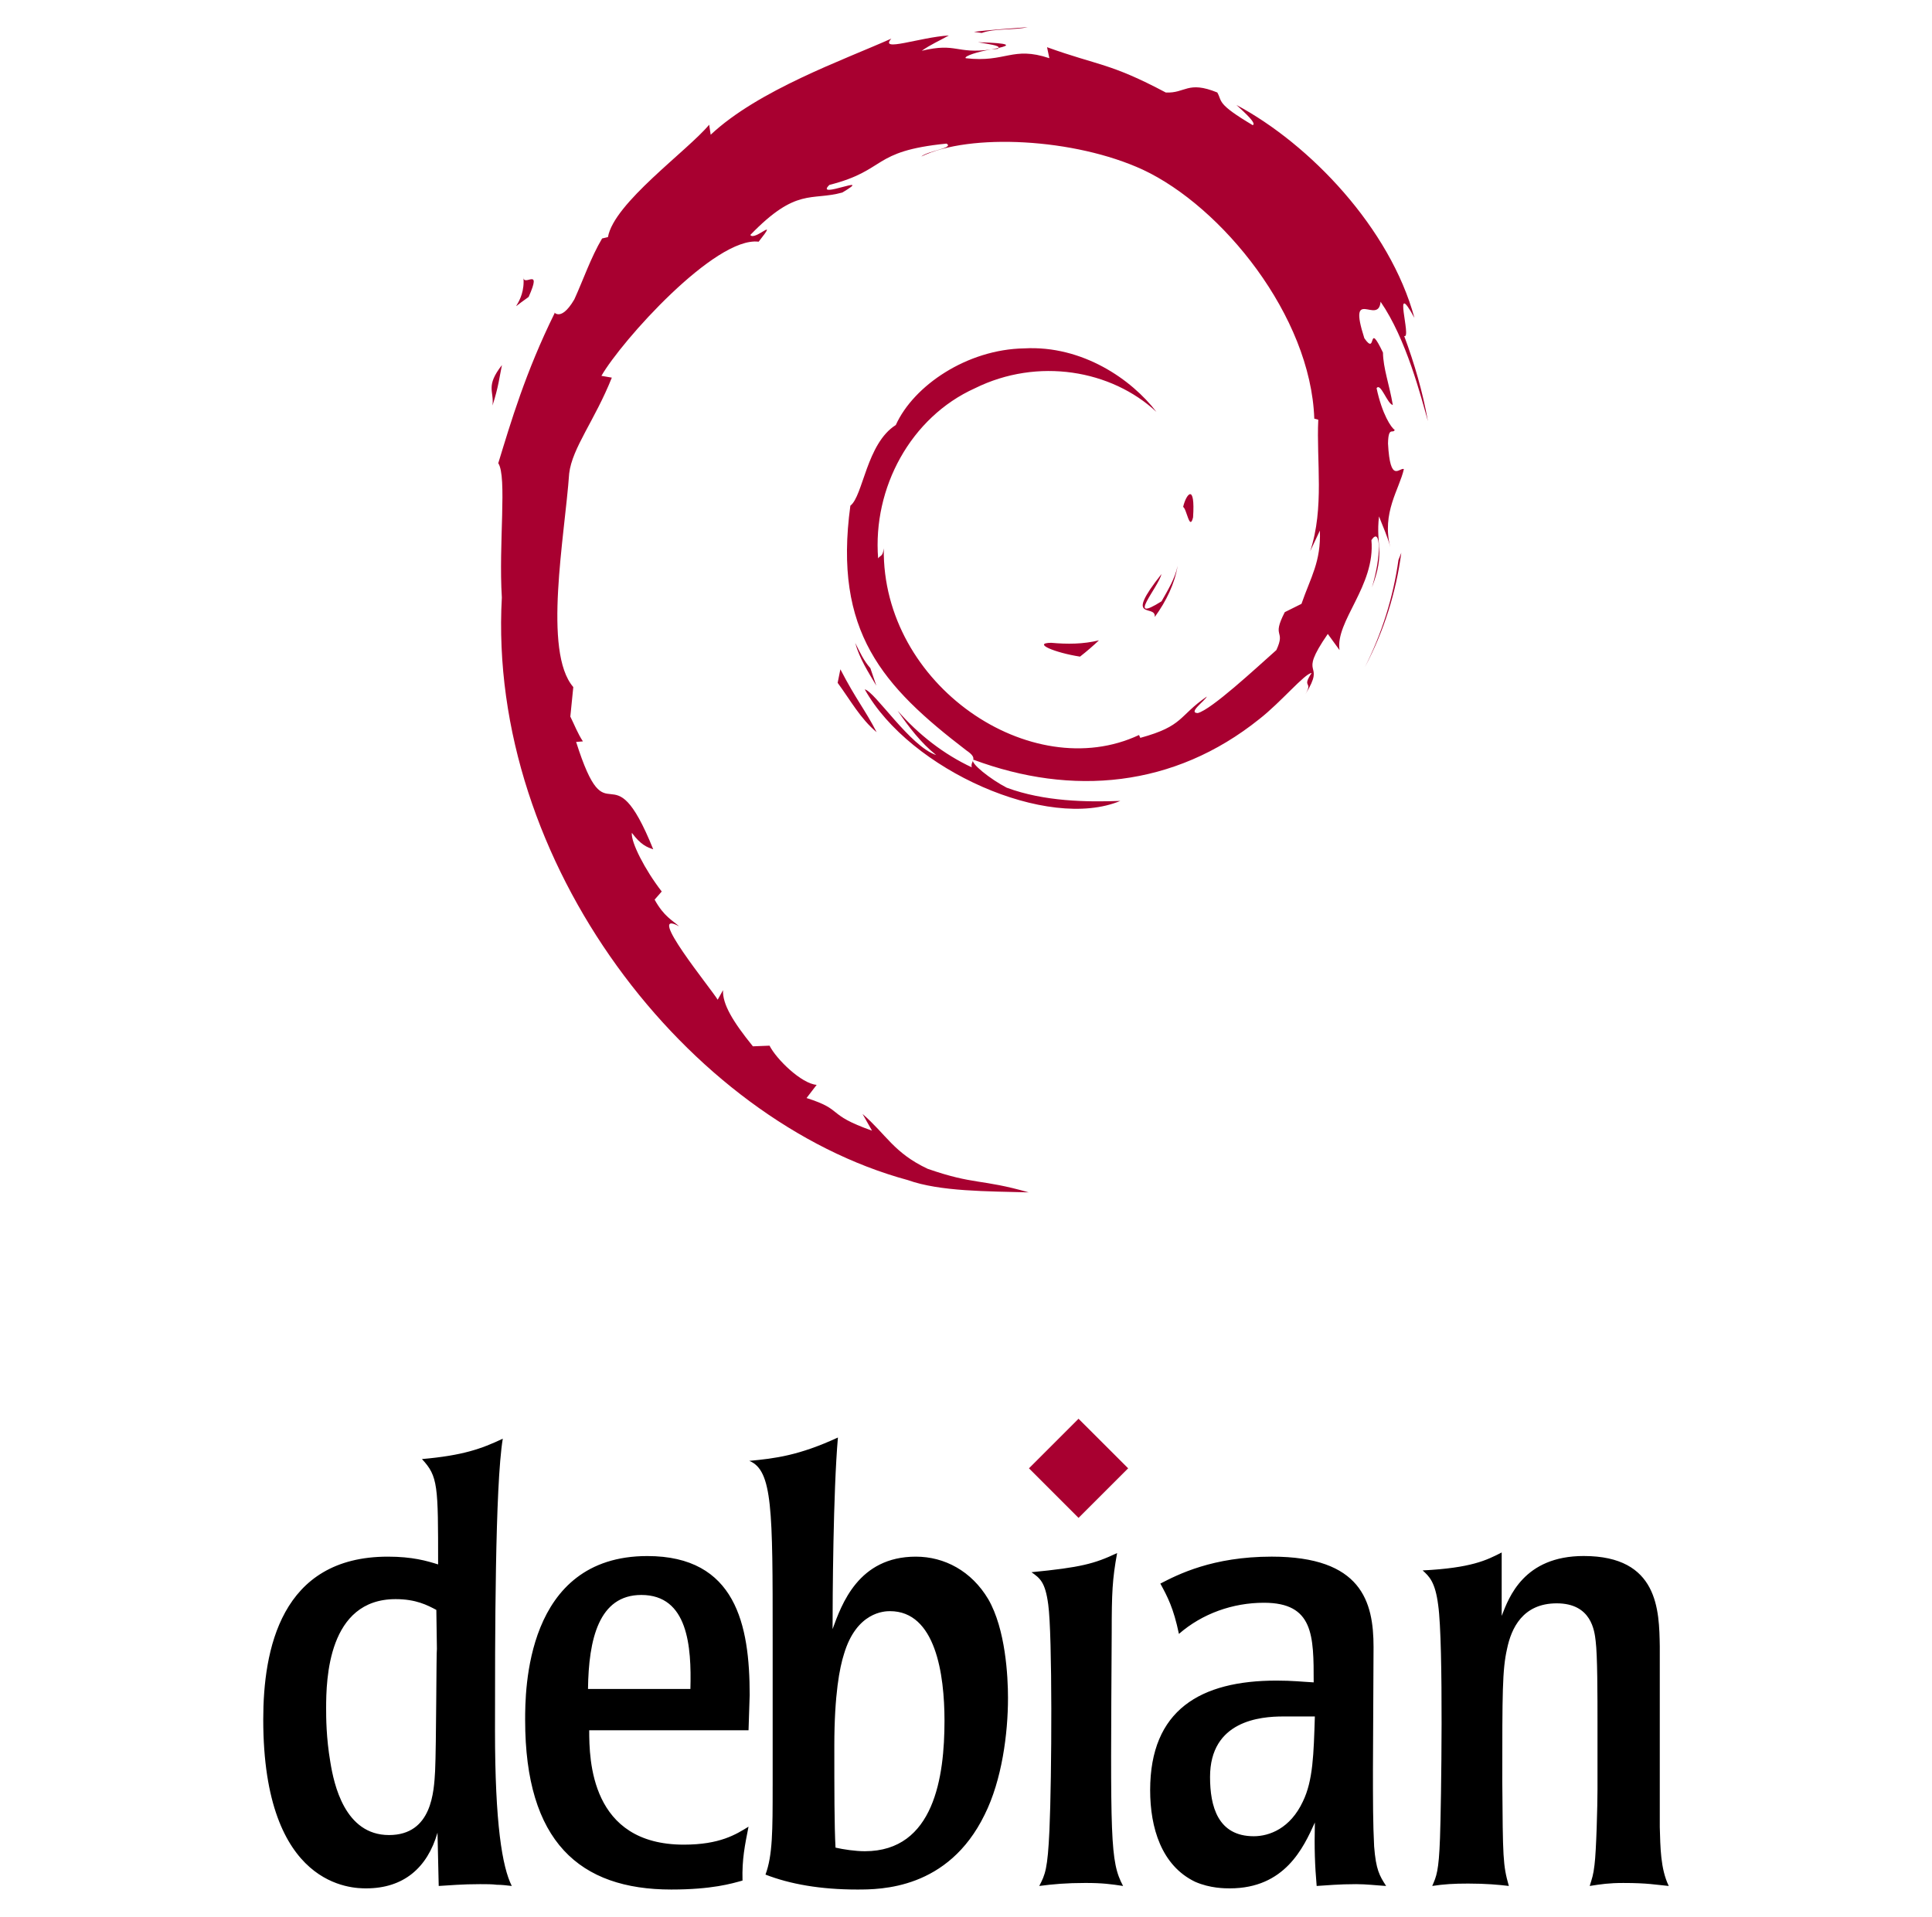 <svg width="129" height="128" viewBox="0 0 129 128" fill="none" xmlns="http://www.w3.org/2000/svg">
<path d="M70.187 42.927C68.898 42.945 70.43 43.59 72.113 43.85C72.58 43.486 72.999 43.12 73.376 42.763C72.328 43.02 71.262 43.025 70.187 42.927ZM77.104 41.203C77.875 40.142 78.434 38.982 78.631 37.784C78.457 38.638 77.995 39.375 77.557 40.156C75.148 41.674 77.329 39.256 77.555 38.333C74.966 41.598 77.199 40.291 77.104 41.203ZM79.661 34.554C79.818 32.233 79.204 32.968 78.998 33.853C79.238 33.978 79.429 35.49 79.661 34.554ZM65.295 2.819C65.984 2.942 66.783 3.036 66.668 3.202C67.424 3.035 67.594 2.884 65.295 2.819ZM66.669 3.202L66.186 3.303L66.637 3.26L66.669 3.202ZM88.129 35.435C88.206 37.52 87.52 38.533 86.9 40.325L85.785 40.88C84.873 42.652 85.876 42.005 85.222 43.414C83.797 44.68 80.903 47.373 79.976 47.62C79.299 47.606 80.434 46.822 80.583 46.515C78.677 47.823 79.053 48.479 76.138 49.275L76.053 49.084C68.865 52.467 58.88 45.765 59.01 36.621C58.935 37.202 58.792 37.056 58.633 37.289C58.263 32.585 60.806 27.861 65.097 25.928C69.292 23.853 74.212 24.703 77.216 27.508C75.567 25.345 72.278 23.053 68.387 23.265C64.572 23.328 61.002 25.751 59.812 28.384C57.858 29.613 57.63 33.126 56.779 33.77C55.633 42.191 58.934 45.829 64.52 50.109C65.396 50.701 64.766 50.792 64.884 51.243C63.028 50.375 61.33 49.063 59.933 47.457C60.675 48.541 61.474 49.596 62.509 50.424C60.758 49.833 58.421 46.184 57.739 46.036C60.755 51.436 69.973 55.506 74.803 53.486C72.567 53.569 69.73 53.532 67.22 52.604C66.163 52.062 64.732 50.939 64.988 50.73C71.577 53.19 78.382 52.592 84.083 48.022C85.534 46.892 87.118 44.97 87.576 44.944C86.888 45.982 87.694 45.443 87.164 46.359C88.607 44.028 86.536 45.409 88.657 42.335L89.441 43.414C89.147 41.477 91.844 39.129 91.57 36.069C92.188 35.133 92.258 37.077 91.603 39.229C92.513 36.841 91.844 36.458 92.077 34.486C92.328 35.149 92.662 35.853 92.832 36.552C92.239 34.244 93.439 32.667 93.737 31.325C93.442 31.196 92.822 32.345 92.678 29.62C92.699 28.435 93.008 28.999 93.126 28.708C92.896 28.574 92.285 27.666 91.915 25.926C92.182 25.516 92.633 26.986 92.999 27.046C92.763 25.663 92.358 24.608 92.341 23.545C91.272 21.311 91.963 23.844 91.097 22.586C89.957 19.036 92.04 21.762 92.182 20.15C93.907 22.648 94.888 26.522 95.342 28.127C94.996 26.171 94.44 24.275 93.759 22.441C94.285 22.663 92.914 18.418 94.442 21.229C92.813 15.236 87.471 9.636 82.557 7.01C83.158 7.56 83.915 8.25 83.645 8.359C81.2 6.905 81.628 6.79 81.279 6.176C79.29 5.366 79.157 6.243 77.841 6.178C74.088 4.186 73.365 4.397 69.911 3.152L70.067 3.887C67.581 3.059 67.171 4.199 64.484 3.888C64.321 3.762 65.345 3.426 66.189 3.305C63.786 3.621 63.897 2.829 61.545 3.391C62.123 2.984 62.737 2.714 63.356 2.369C61.397 2.488 58.676 3.51 59.515 2.579C56.319 4.007 50.64 6.009 47.452 8.997L47.352 8.328C45.893 10.08 40.985 13.562 40.593 15.834L40.202 15.925C39.444 17.211 38.952 18.669 38.349 19.992C37.356 21.686 36.892 20.644 37.034 20.91C35.08 24.872 34.107 28.202 33.269 30.933C33.866 31.826 33.284 36.31 33.508 39.899C32.529 57.627 45.949 74.837 60.62 78.809C62.77 79.58 65.968 79.553 68.687 79.628C65.479 78.71 65.065 79.143 61.937 78.053C59.683 76.99 59.189 75.777 57.591 74.39L58.224 75.507C55.091 74.399 56.402 74.135 53.853 73.328L54.529 72.448C53.513 72.371 51.84 70.737 51.382 69.831L50.271 69.875C48.937 68.23 48.225 67.042 48.278 66.122L47.919 66.762C47.514 66.064 43.009 60.585 45.345 61.861C44.911 61.465 44.334 61.216 43.709 60.079L44.184 59.536C43.062 58.089 42.116 56.235 42.188 55.616C42.788 56.426 43.204 56.578 43.616 56.717C40.776 49.672 40.617 56.329 38.468 49.546L38.922 49.511C38.573 48.984 38.36 48.415 38.081 47.854L38.279 45.883C36.236 43.522 37.708 35.834 38.004 31.619C38.207 29.905 39.71 28.08 40.852 25.219L40.157 25.099C41.487 22.78 47.752 15.782 50.655 16.141C52.06 14.374 50.375 16.133 50.1 15.69C53.188 12.494 54.159 13.432 56.243 12.857C58.489 11.524 54.315 13.378 55.379 12.349C59.265 11.358 58.132 10.093 63.2 9.59C63.735 9.894 61.959 10.06 61.514 10.454C64.749 8.87 71.755 9.231 76.309 11.333C81.586 13.802 87.52 21.095 87.755 27.958L88.022 28.029C87.888 30.758 88.44 33.914 87.481 36.811L88.129 35.435ZM56.112 44.697L55.93 45.6C56.778 46.752 57.451 47.999 58.533 48.896C57.754 47.38 57.176 46.752 56.112 44.697ZM58.114 44.62C57.666 44.123 57.402 43.525 57.102 42.931C57.387 43.976 57.97 44.874 58.512 45.789L58.114 44.62ZM93.565 36.914L93.376 37.39C93.027 39.887 92.267 42.31 91.129 44.56C92.399 42.172 93.218 39.56 93.565 36.914ZM65.552 2.2C66.423 1.882 67.695 2.025 68.62 1.815C67.414 1.917 66.214 1.976 65.029 2.128L65.552 2.2ZM34.944 18.475C35.145 20.334 33.546 21.057 35.298 19.829C36.238 17.712 34.933 19.246 34.944 18.475ZM32.884 27.082C33.288 25.843 33.362 25.098 33.515 24.38C32.399 25.808 33.001 26.112 32.884 27.082Z" fill="#A80030"/>
<path d="M29.172 110.113C29.133 110.154 29.133 116.59 29.052 118.27C28.973 119.628 28.853 122.547 25.974 122.547C23.015 122.547 22.295 119.148 22.056 117.67C21.776 116.031 21.776 114.67 21.776 114.071C21.776 112.152 21.896 106.792 26.415 106.792C27.774 106.792 28.534 107.193 29.134 107.512L29.172 110.113ZM17.577 114.832C17.577 126.107 23.575 126.107 24.454 126.107C26.933 126.107 28.533 124.747 29.212 122.389L29.293 125.947C30.053 125.906 30.812 125.826 32.052 125.826C32.491 125.826 32.85 125.826 33.171 125.867C33.491 125.867 33.811 125.906 34.171 125.947C33.531 124.668 33.051 121.789 33.051 115.55C33.051 109.473 33.051 99.197 33.571 96.078C32.133 96.759 30.892 97.199 28.174 97.438C29.253 98.598 29.253 99.198 29.253 104.474C28.494 104.236 27.534 103.955 25.895 103.955C18.736 103.955 17.577 110.192 17.577 114.832ZM39.261 112.791C39.302 109.473 39.982 106.513 42.821 106.513C45.94 106.513 46.177 109.951 46.098 112.791H39.261ZM50.056 113.192C50.056 108.513 49.138 103.915 43.219 103.915C35.064 103.915 35.064 112.953 35.064 114.871C35.064 122.987 38.702 126.185 44.82 126.185C47.537 126.185 48.858 125.788 49.578 125.586C49.538 124.147 49.737 123.227 49.979 121.988C49.138 122.509 48.058 123.188 45.66 123.188C39.422 123.188 39.342 117.508 39.342 115.55H49.98L50.056 113.192ZM63.064 114.911C63.064 118.629 62.384 123.627 57.747 123.627C57.106 123.627 56.308 123.506 55.788 123.387C55.708 121.948 55.708 119.468 55.708 116.59C55.708 113.15 56.067 111.354 56.349 110.472C57.188 107.635 59.067 107.595 59.425 107.595C62.464 107.595 63.064 111.793 63.064 114.911ZM51.59 119.27C51.59 122.229 51.59 123.908 51.111 125.187C52.75 125.826 54.788 126.185 57.228 126.185C58.788 126.185 63.305 126.185 65.744 121.188C66.904 118.869 67.304 115.75 67.304 113.391C67.304 111.951 67.144 108.794 65.985 106.793C64.867 104.916 63.067 103.955 61.149 103.955C57.309 103.955 56.191 107.154 55.591 108.794C55.591 106.755 55.63 99.637 55.948 95.999C53.35 97.199 51.75 97.398 50.032 97.558C51.591 98.197 51.591 100.838 51.591 109.435V119.27M74.989 125.947C74.188 125.826 73.628 125.746 72.468 125.746C71.191 125.746 70.31 125.827 69.391 125.947C69.79 125.187 69.951 124.826 70.071 122.228C70.231 118.668 70.271 109.152 69.991 107.153C69.791 105.632 69.432 105.393 68.873 104.994C72.15 104.674 73.07 104.434 74.59 103.715C74.271 105.473 74.229 106.356 74.229 109.032C74.148 122.829 74.108 124.307 74.989 125.947ZM87.793 114.629C87.714 117.149 87.673 118.909 86.993 120.307C86.152 122.107 84.753 122.626 83.715 122.626C81.313 122.626 80.795 120.627 80.795 118.669C80.795 114.91 84.154 114.628 85.672 114.628H87.793V114.629ZM76.796 119.549C76.796 122.069 77.556 124.587 79.797 125.667C80.795 126.107 81.795 126.107 82.116 126.107C85.795 126.107 87.034 123.387 87.794 121.708C87.754 123.467 87.794 124.546 87.914 125.947C88.633 125.906 89.352 125.826 90.554 125.826C91.233 125.826 91.872 125.906 92.552 125.947C92.112 125.268 91.872 124.866 91.751 123.307C91.672 121.788 91.672 120.269 91.672 118.149L91.712 109.993C91.712 106.953 90.911 103.954 84.913 103.954C80.956 103.954 78.638 105.154 77.477 105.754C77.957 106.634 78.358 107.391 78.717 109.114C80.278 107.754 82.317 107.034 84.394 107.034C87.715 107.034 87.715 109.233 87.715 112.351C86.955 112.311 86.314 112.232 85.234 112.232C80.155 112.233 76.796 114.19 76.796 119.549ZM110.823 121.988C110.864 123.348 110.864 124.787 111.423 125.947C110.543 125.867 110.023 125.747 108.386 125.747C107.425 125.747 106.906 125.828 106.145 125.947C106.304 125.428 106.386 125.227 106.465 124.546C106.586 123.629 106.665 120.548 106.665 119.468V115.15C106.665 113.271 106.665 110.551 106.543 109.591C106.464 108.913 106.266 107.073 103.944 107.073C101.666 107.073 100.906 108.752 100.626 110.112C100.308 111.511 100.308 113.031 100.308 118.948C100.346 124.066 100.346 124.545 100.746 125.946C100.066 125.866 99.226 125.787 98.028 125.787C97.067 125.787 96.427 125.826 95.63 125.946C95.909 125.305 96.069 124.985 96.149 122.747C96.231 120.548 96.39 109.751 96.028 107.193C95.829 105.633 95.428 105.274 94.99 104.874C98.229 104.713 99.267 104.193 100.268 103.675V107.912C100.747 106.671 101.747 103.912 105.746 103.912C110.745 103.912 110.783 107.551 110.824 109.948V121.988" fill="black"/>
<path d="M75.327 98.056L72.014 101.366L68.704 98.056L72.014 94.746L75.327 98.056Z" fill="#A80030"/>
</svg>
